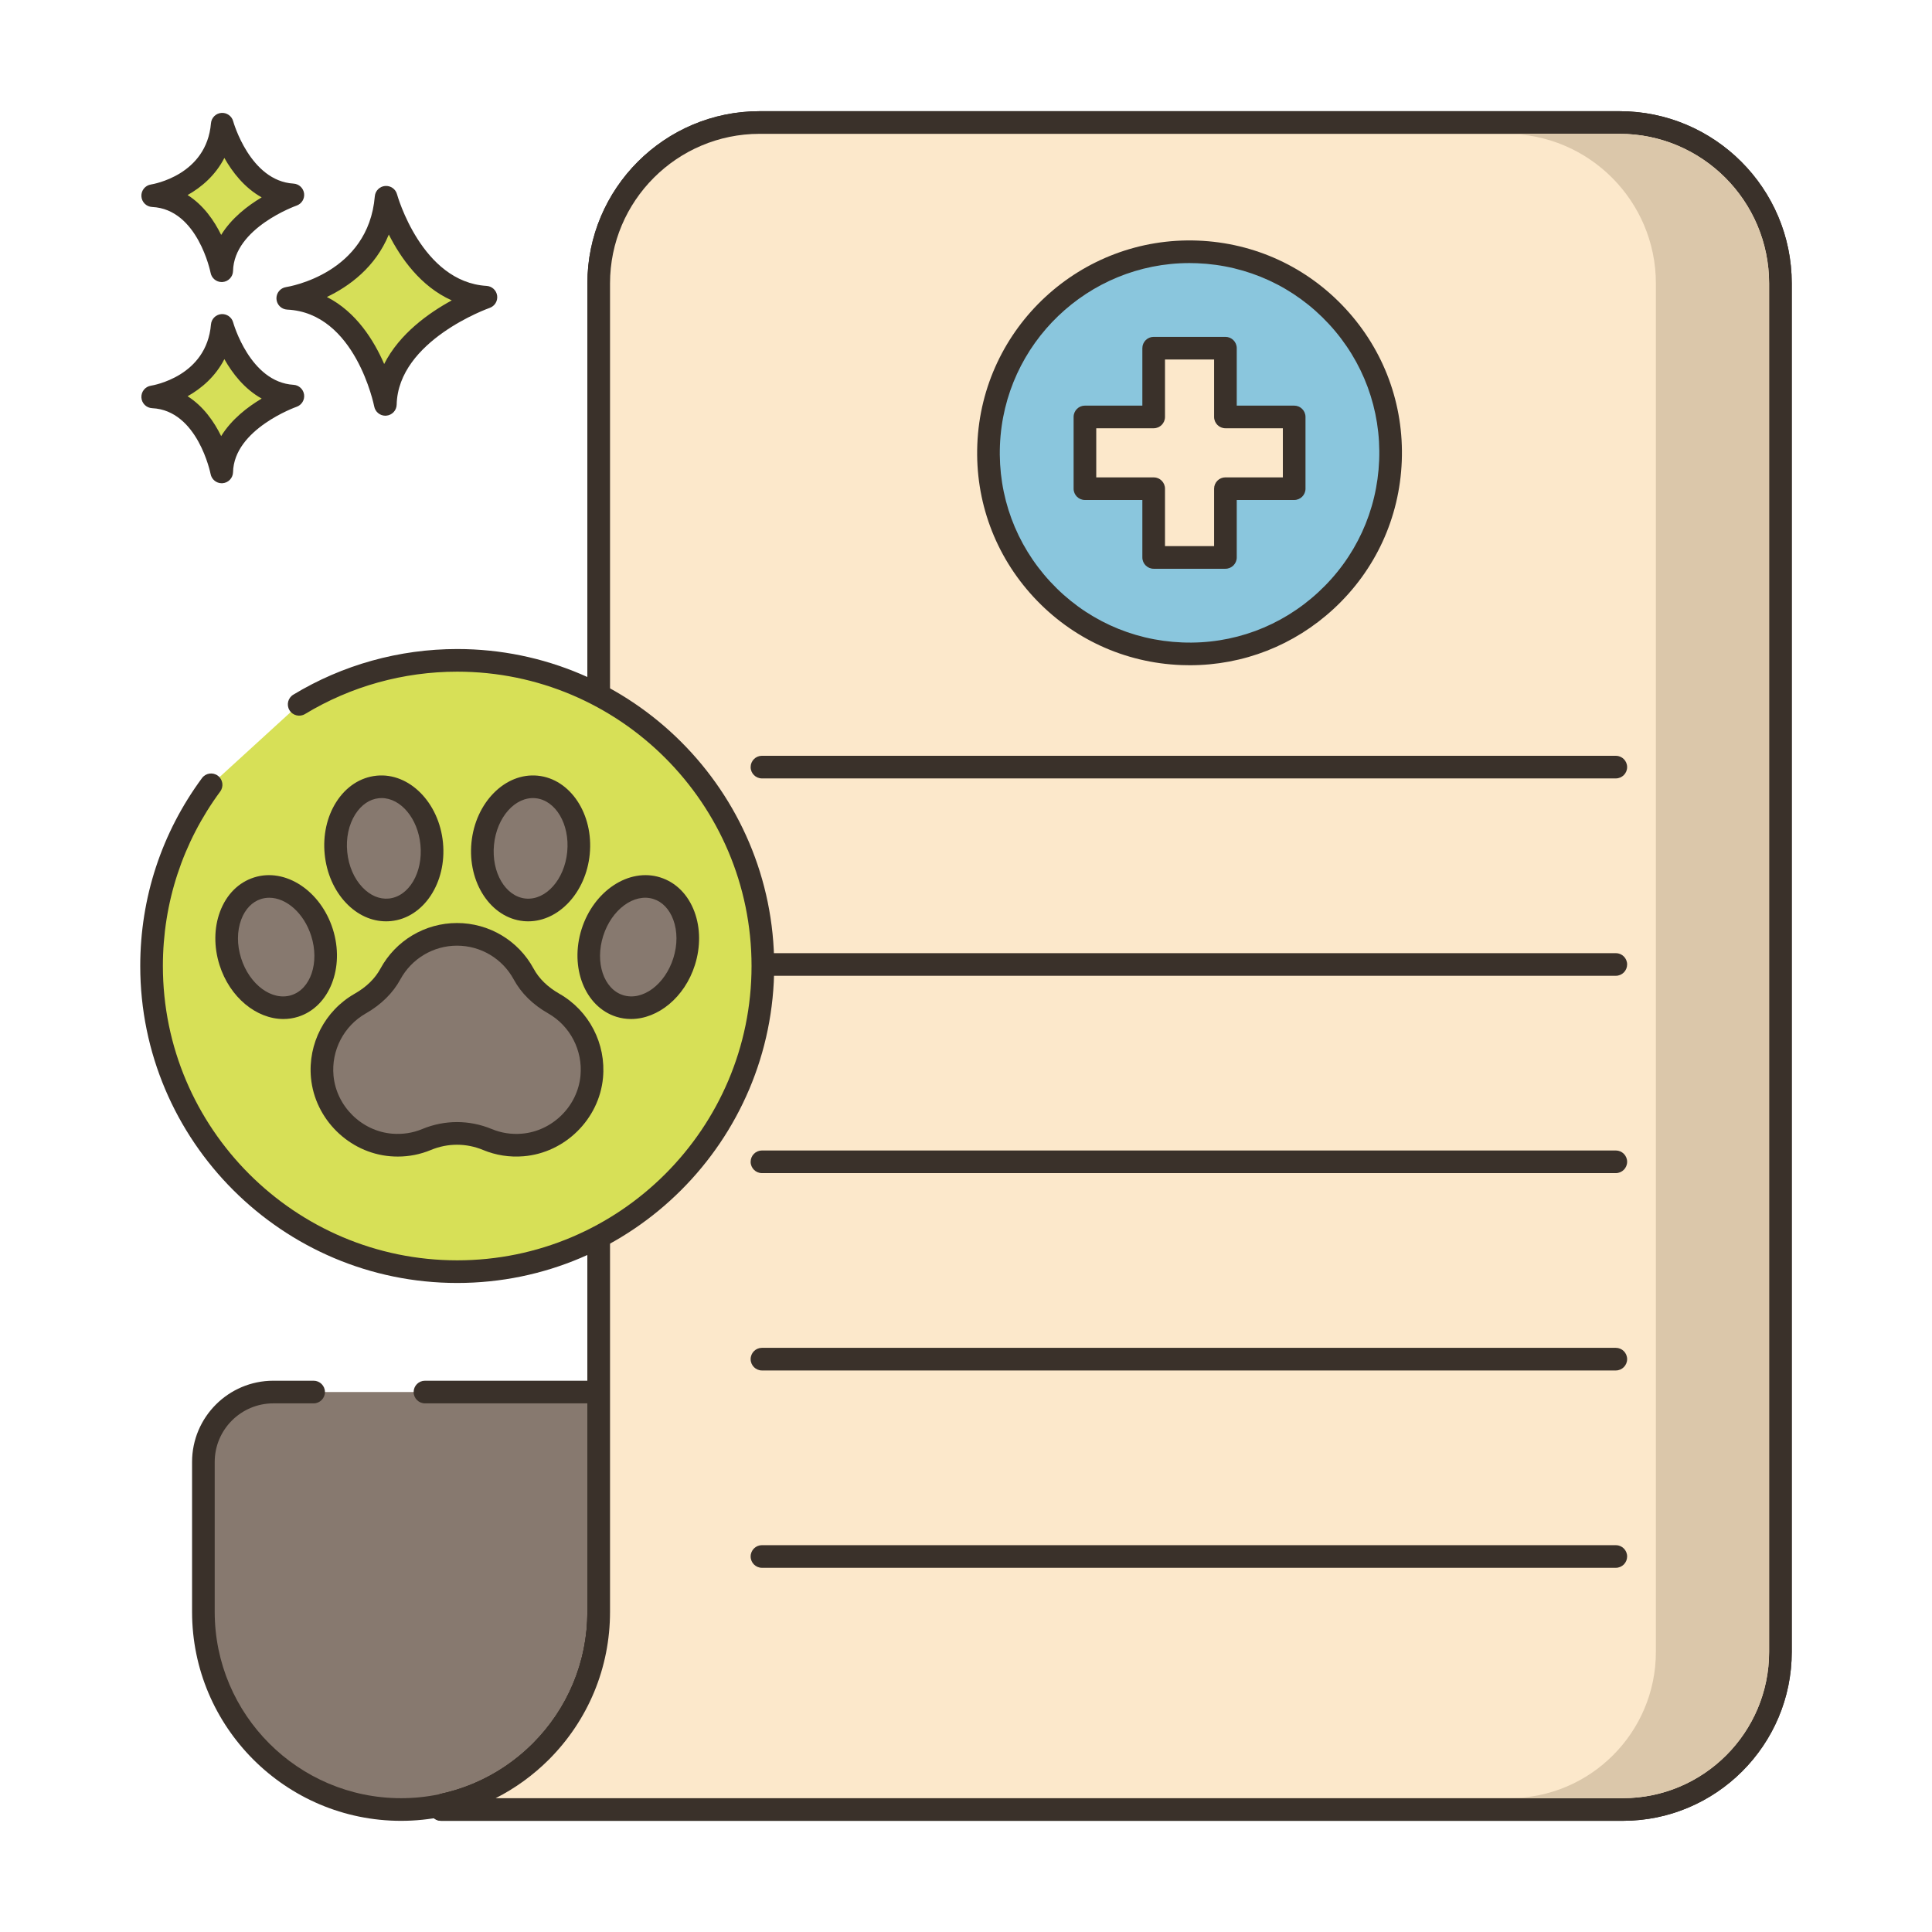 <svg width="256" height="256" viewBox="0 0 256 256" fill="none" xmlns="http://www.w3.org/2000/svg">
<path d="M41.555 184.453H36.213C31.096 184.453 26.948 188.601 26.948 193.717V213.578C26.948 228.043 38.674 239.769 53.139 239.769C67.604 239.769 79.33 228.043 79.33 213.578V184.453H56.31H41.555Z" fill="#87796F"/>
<path d="M53.141 241.27C37.872 241.27 25.45 228.848 25.45 213.578V193.718C25.45 187.782 30.279 182.953 36.215 182.953H41.557C42.385 182.953 43.057 183.624 43.057 184.453C43.057 185.282 42.385 185.953 41.557 185.953H36.215C31.934 185.953 28.45 189.436 28.45 193.718V213.578C28.45 227.193 39.526 238.27 53.14 238.27C66.755 238.27 77.832 227.193 77.832 213.578V185.953H56.31C55.482 185.953 54.81 185.282 54.81 184.453C54.81 183.624 55.482 182.953 56.31 182.953H79.331C80.159 182.953 80.831 183.624 80.831 184.453V213.578C80.831 228.847 68.409 241.27 53.141 241.27Z" fill="#3A312A"/>
<path d="M100.648 16.234C88.875 16.234 79.331 25.778 79.331 37.551V213.581C79.331 220.81 76.396 227.354 71.662 232.098C68.202 235.549 63.786 238.042 58.845 239.13L58.451 239.768H215.036C226.568 239.768 235.916 230.42 235.916 218.888V37.551C235.916 25.778 226.372 16.234 214.599 16.234H100.648Z" fill="#FCE8CB"/>
<path d="M215.037 241.268H58.452C57.908 241.268 57.407 240.974 57.142 240.499C56.876 240.024 56.889 239.443 57.175 238.981L57.568 238.342C57.781 237.996 58.126 237.752 58.522 237.665C63.084 236.661 67.26 234.369 70.601 231.036C75.262 226.367 77.831 220.166 77.831 213.581V37.551C77.831 24.97 88.066 14.734 100.647 14.734H214.6C227.182 14.734 237.417 24.97 237.417 37.551V218.887C237.417 231.228 227.377 241.268 215.037 241.268ZM65.68 238.268H215.037C225.724 238.268 234.417 229.574 234.417 218.888V37.551C234.417 26.624 225.527 17.734 214.6 17.734H100.648C89.721 17.734 80.832 26.624 80.832 37.551V213.581C80.832 220.967 77.952 227.919 72.724 233.158C70.638 235.238 68.261 236.958 65.68 238.268Z" fill="#3A312A"/>
<path d="M100.648 16.234C88.875 16.234 79.331 25.778 79.331 37.551V213.581C79.331 220.81 76.396 227.354 71.662 232.098C68.202 235.549 63.786 238.042 58.845 239.13L58.451 239.768H215.036C226.568 239.768 235.916 230.42 235.916 218.888V37.551C235.916 25.778 226.372 16.234 214.599 16.234H100.648Z" fill="#FCE8CB"/>
<path d="M215.037 241.268H58.452C57.908 241.268 57.407 240.974 57.142 240.499C56.876 240.024 56.889 239.443 57.175 238.981L57.568 238.342C57.781 237.996 58.126 237.752 58.522 237.665C63.084 236.661 67.26 234.369 70.601 231.036C75.262 226.367 77.831 220.166 77.831 213.581V37.551C77.831 24.97 88.066 14.734 100.647 14.734H214.6C227.182 14.734 237.417 24.97 237.417 37.551V218.887C237.417 231.228 227.377 241.268 215.037 241.268ZM65.68 238.268H215.037C225.724 238.268 234.417 229.574 234.417 218.888V37.551C234.417 26.624 225.527 17.734 214.6 17.734H100.648C89.721 17.734 80.832 26.624 80.832 37.551V213.581C80.832 220.967 77.952 227.919 72.724 233.158C70.638 235.238 68.261 236.958 65.68 238.268Z" fill="#3A312A"/>
<path d="M214.603 17.734H199.603C210.523 17.734 219.413 26.624 219.413 37.554V218.884C219.413 229.574 210.723 238.264 200.033 238.264H215.033C225.723 238.264 234.413 229.574 234.413 218.884V37.555C234.413 26.625 225.523 17.734 214.603 17.734Z" fill="#DBC7AA"/>
<path d="M51.16 26.137C51.16 26.137 54.57 38.796 64.389 39.383C64.389 39.383 51.282 43.908 51.061 53.585C51.061 53.585 48.481 40.013 38.129 39.526C38.129 39.526 50.186 37.701 51.16 26.137Z" fill="#D6DF58"/>
<path d="M51.06 55.083C50.347 55.083 49.725 54.577 49.587 53.866C49.564 53.742 47.092 41.449 38.059 41.024C37.288 40.987 36.671 40.373 36.631 39.603C36.591 38.832 37.142 38.158 37.904 38.042C38.345 37.973 48.804 36.225 49.665 26.009C49.727 25.284 50.3 24.708 51.024 24.642C51.756 24.58 52.417 25.042 52.608 25.743C52.639 25.859 55.869 37.369 64.478 37.884C65.192 37.927 65.776 38.468 65.874 39.176C65.972 39.884 65.555 40.564 64.88 40.799C64.759 40.841 52.755 45.109 52.561 53.618C52.544 54.385 51.951 55.014 51.186 55.077C51.144 55.081 51.102 55.083 51.06 55.083ZM43.314 39.353C47.195 41.323 49.547 45.101 50.905 48.231C52.932 44.209 56.85 41.443 59.859 39.803C55.722 37.96 53.072 34.15 51.52 31.079C49.727 35.439 46.247 37.948 43.314 39.353Z" fill="#3A312A"/>
<path d="M29.45 43.117C29.45 43.117 31.862 52.071 38.807 52.486C38.807 52.486 29.536 55.687 29.38 62.531C29.38 62.531 27.555 52.931 20.233 52.587C20.233 52.587 28.761 51.296 29.45 43.117Z" fill="#D6DF58"/>
<path d="M29.379 64.033C28.665 64.033 28.042 63.526 27.906 62.813C27.89 62.731 26.202 54.371 20.163 54.087C19.392 54.05 18.775 53.436 18.735 52.666C18.695 51.895 19.246 51.221 20.008 51.105C20.304 51.058 27.375 49.862 27.954 42.991C28.016 42.265 28.59 41.688 29.315 41.623C30.032 41.559 30.707 42.022 30.896 42.725C30.918 42.804 33.126 50.644 38.895 50.99C39.609 51.033 40.194 51.574 40.292 52.283C40.389 52.992 39.972 53.671 39.295 53.905C39.214 53.933 31.009 56.858 30.879 62.567C30.861 63.334 30.268 63.964 29.503 64.028C29.462 64.032 29.42 64.033 29.379 64.033ZM24.857 52.505C26.965 53.838 28.382 55.9 29.306 57.786C30.683 55.553 32.824 53.913 34.674 52.813C32.386 51.543 30.787 49.462 29.73 47.588C28.557 49.875 26.714 51.464 24.857 52.505Z" fill="#3A312A"/>
<path d="M29.45 16.461C29.45 16.461 31.862 25.415 38.807 25.831C38.807 25.831 29.536 29.032 29.38 35.876C29.38 35.876 27.555 26.276 20.233 25.932C20.233 25.932 28.761 24.64 29.45 16.461Z" fill="#D6DF58"/>
<path d="M29.379 37.373C28.665 37.373 28.042 36.866 27.906 36.153C27.89 36.071 26.202 27.711 20.163 27.427C19.392 27.39 18.775 26.776 18.735 26.006C18.695 25.235 19.246 24.561 20.008 24.445C20.304 24.398 27.375 23.202 27.954 16.331C28.016 15.605 28.59 15.028 29.315 14.963C30.032 14.9 30.707 15.362 30.896 16.064C30.918 16.143 33.126 23.984 38.895 24.329C39.609 24.372 40.194 24.914 40.292 25.622C40.389 26.332 39.972 27.01 39.295 27.244C39.215 27.272 31.009 30.197 30.879 35.906C30.861 36.673 30.268 37.303 29.503 37.367C29.462 37.371 29.42 37.373 29.379 37.373ZM24.857 25.845C26.965 27.178 28.382 29.24 29.306 31.126C30.683 28.894 32.824 27.253 34.674 26.152C32.386 24.882 30.787 22.801 29.73 20.927C28.557 23.214 26.714 24.804 24.857 25.845Z" fill="#3A312A"/>
<path d="M214.102 103.145H100.964C100.136 103.145 99.464 102.474 99.464 101.645C99.464 100.816 100.136 100.145 100.964 100.145H214.103C214.931 100.145 215.603 100.816 215.603 101.645C215.603 102.474 214.931 103.145 214.102 103.145Z" fill="#3A312A"/>
<path d="M214.102 129.297H100.964C100.136 129.297 99.464 128.626 99.464 127.797C99.464 126.968 100.136 126.297 100.964 126.297H214.103C214.931 126.297 215.603 126.968 215.603 127.797C215.602 128.625 214.931 129.297 214.102 129.297Z" fill="#3A312A"/>
<path d="M214.102 155.445H100.964C100.136 155.445 99.464 154.774 99.464 153.945C99.464 153.116 100.136 152.445 100.964 152.445H214.103C214.931 152.445 215.603 153.116 215.603 153.945C215.603 154.774 214.931 155.445 214.102 155.445Z" fill="#3A312A"/>
<path d="M214.102 181.594H100.964C100.136 181.594 99.464 180.923 99.464 180.094C99.464 179.265 100.136 178.594 100.964 178.594H214.103C214.931 178.594 215.603 179.265 215.603 180.094C215.603 180.923 214.931 181.594 214.102 181.594Z" fill="#3A312A"/>
<path d="M214.102 207.742H100.964C100.136 207.742 99.464 207.071 99.464 206.242C99.464 205.413 100.136 204.742 100.964 204.742H214.103C214.931 204.742 215.603 205.413 215.603 206.242C215.602 207.07 214.931 207.742 214.102 207.742Z" fill="#3A312A"/>
<path d="M27.972 103.99C23.017 110.709 20.084 119.011 20.084 128C20.084 150.367 38.216 168.5 60.584 168.5C82.952 168.5 101.084 150.367 101.084 128C101.084 105.633 82.952 87.5 60.584 87.5C52.919 87.5 45.752 89.631 39.641 93.33L27.972 103.99Z" fill="#D7E057"/>
<path d="M60.583 170C37.424 170 18.583 151.159 18.583 128C18.583 118.967 21.412 110.357 26.765 103.1C27.256 102.433 28.196 102.291 28.863 102.783C29.529 103.275 29.672 104.214 29.179 104.88C24.21 111.618 21.583 119.613 21.583 128C21.583 149.505 39.078 167 60.583 167C82.088 167 99.583 149.505 99.583 128C99.583 106.495 82.088 89 60.583 89C53.456 89 46.483 90.941 40.417 94.613C39.711 95.041 38.787 94.816 38.357 94.107C37.928 93.398 38.155 92.476 38.864 92.047C45.398 88.091 52.909 86 60.583 86C83.742 86 102.583 104.841 102.583 128C102.583 151.159 83.742 170 60.583 170Z" fill="#3A312A"/>
<path d="M57.203 111.792C57.645 116.288 55.163 120.212 51.659 120.556C48.156 120.9 44.957 117.535 44.515 113.038C44.073 108.542 46.555 104.618 50.058 104.274C53.563 103.93 56.761 107.296 57.203 111.792Z" fill="#87796F"/>
<path d="M51.155 122.081C49.22 122.081 47.358 121.231 45.851 119.646C44.273 117.985 43.268 115.69 43.022 113.185C42.776 110.68 43.315 108.234 44.54 106.297C45.84 104.243 47.748 102.994 49.913 102.781C54.223 102.355 58.173 106.333 58.696 111.645V111.646C59.217 116.958 56.127 121.625 51.805 122.049C51.589 122.07 51.371 122.081 51.155 122.081ZM50.559 105.749C50.442 105.749 50.325 105.755 50.207 105.766C48.982 105.887 47.871 106.645 47.076 107.901C46.207 109.276 45.828 111.048 46.01 112.891C46.191 114.735 46.907 116.4 48.028 117.579C49.052 118.656 50.279 119.181 51.514 119.063C54.189 118.8 56.072 115.604 55.711 111.938C55.365 108.433 53.094 105.749 50.559 105.749Z" fill="#3A312A"/>
<path d="M42.672 123.571C44.033 127.879 42.416 132.231 39.059 133.292C35.702 134.353 31.878 131.721 30.516 127.413C29.155 123.105 30.772 118.753 34.129 117.692C37.486 116.631 41.311 119.263 42.672 123.571Z" fill="#87796F"/>
<path d="M37.552 135.025C33.989 135.025 30.444 132.163 29.086 127.866C28.328 125.466 28.35 122.961 29.148 120.813C29.995 118.534 31.603 116.918 33.677 116.263C37.823 114.952 42.493 118.031 44.103 123.12C45.711 128.21 43.652 133.415 39.512 134.723C38.867 134.927 38.209 135.025 37.552 135.025ZM35.677 118.956C35.308 118.956 34.941 119.011 34.581 119.124C33.408 119.495 32.477 120.466 31.96 121.859C31.394 123.384 31.389 125.196 31.947 126.963C33.056 130.475 36.041 132.672 38.607 131.864C41.17 131.054 42.351 127.537 41.241 124.025C40.287 121.004 37.944 118.956 35.677 118.956Z" fill="#3A312A"/>
<path d="M63.964 111.792C63.522 116.288 66.004 120.212 69.508 120.556C73.012 120.9 76.21 117.535 76.652 113.038C77.094 108.542 74.612 104.618 71.108 104.274C67.604 103.93 64.406 107.296 63.964 111.792Z" fill="#87796F"/>
<path d="M69.994 122.081C69.784 122.081 69.573 122.071 69.361 122.05C65.04 121.626 61.949 116.959 62.47 111.647V111.646C62.992 106.334 66.943 102.352 71.253 102.782C75.574 103.207 78.665 107.874 78.144 113.186C77.647 118.237 74.06 122.081 69.994 122.081ZM65.457 111.939C65.097 115.605 66.979 118.801 69.654 119.064C72.321 119.312 74.797 116.559 75.158 112.892C75.518 109.226 73.635 106.03 70.961 105.767C68.287 105.51 65.817 108.273 65.457 111.939Z" fill="#3A312A"/>
<path d="M78.495 123.571C77.134 127.879 78.751 132.231 82.108 133.292C85.465 134.353 89.29 131.721 90.651 127.413C92.013 123.105 90.395 118.753 87.038 117.692C83.681 116.631 79.856 119.263 78.495 123.571Z" fill="#87796F"/>
<path d="M83.615 135.024C82.958 135.024 82.301 134.927 81.655 134.723C77.515 133.414 75.456 128.209 77.063 123.12C78.673 118.031 83.351 114.951 87.49 116.263C89.564 116.918 91.173 118.534 92.019 120.813C92.817 122.96 92.838 125.465 92.081 127.866C90.723 132.162 87.178 135.024 83.615 135.024ZM79.925 124.023C78.815 127.535 79.997 131.052 82.56 131.862C85.127 132.67 88.111 130.473 89.22 126.961C89.779 125.194 89.774 123.382 89.207 121.857C88.689 120.464 87.759 119.493 86.586 119.122C84.025 118.312 81.035 120.512 79.925 124.023Z" fill="#3A312A"/>
<path d="M73.382 132.982C71.729 132.039 70.296 130.742 69.39 129.07C67.692 125.935 64.374 123.805 60.557 123.805C56.742 123.805 53.425 125.933 51.726 129.066C50.818 130.74 49.384 132.038 47.73 132.98C44.439 134.855 42.311 138.537 42.699 142.677C43.147 147.456 47.069 151.324 51.852 151.715C53.517 151.851 55.104 151.579 56.526 150.99C59.12 149.914 61.987 149.914 64.58 150.99C66.002 151.58 67.589 151.851 69.255 151.715C74.038 151.324 77.959 147.457 78.408 142.679C78.798 138.541 76.671 134.859 73.382 132.982Z" fill="#87796F"/>
<path d="M52.709 153.251C52.385 153.251 52.059 153.238 51.73 153.211C46.244 152.763 41.719 148.295 41.206 142.818C40.782 138.294 43.052 133.92 46.987 131.677C48.541 130.792 49.691 129.674 50.408 128.351C52.43 124.621 56.319 122.305 60.557 122.305C64.797 122.305 68.687 124.623 70.708 128.355C71.423 129.676 72.572 130.794 74.124 131.679C78.059 133.923 80.326 138.296 79.901 142.819C79.387 148.294 74.863 152.761 69.377 153.21C67.52 153.363 65.71 153.081 64.006 152.376C61.781 151.453 59.328 151.452 57.101 152.376C55.7 152.958 54.226 153.251 52.709 153.251ZM60.558 125.305C57.421 125.305 54.543 127.02 53.045 129.781C52.072 131.577 50.491 133.134 48.473 134.283C45.559 135.944 43.879 139.184 44.193 142.537C44.573 146.585 47.919 149.888 51.975 150.219C53.351 150.33 54.696 150.125 55.953 149.603C58.921 148.373 62.188 148.372 65.156 149.603C66.415 150.125 67.754 150.333 69.135 150.219C73.192 149.888 76.537 146.585 76.917 142.538C77.231 139.185 75.553 135.945 72.64 134.284C70.595 133.118 69.058 131.603 68.072 129.783C66.574 127.021 63.695 125.305 60.558 125.305Z" fill="#3A312A"/>
<path d="M159.274 86.596C173.961 85.685 185.129 73.041 184.218 58.353C183.307 43.666 170.663 32.498 155.976 33.409C141.289 34.32 130.121 46.965 131.032 61.652C131.942 76.339 144.587 87.507 159.274 86.596Z" fill="#8AC6DD"/>
<path d="M157.648 88.147C157.27 88.147 156.892 88.139 156.511 88.125C148.999 87.828 142.053 84.624 136.95 79.103C131.848 73.582 129.202 66.404 129.499 58.893C130.11 43.387 143.203 31.272 158.731 31.881C166.242 32.178 173.189 35.381 178.291 40.903C183.393 46.424 186.039 53.602 185.742 61.113C185.445 68.625 182.242 75.571 176.721 80.673C171.48 85.516 164.745 88.147 157.648 88.147ZM157.61 34.858C144.198 34.858 133.031 45.493 132.498 59.01C132.232 65.721 134.597 72.133 139.155 77.066C143.713 81.999 149.919 84.861 156.631 85.126C163.346 85.403 169.754 83.027 174.686 78.469C179.619 73.911 182.481 67.705 182.746 60.994C183.012 54.283 180.647 47.87 176.09 42.938C171.531 38.006 165.325 35.143 158.614 34.878C158.278 34.864 157.943 34.858 157.61 34.858Z" fill="#3A312A"/>
<path d="M171.485 55.247H162.375V46.137H152.868V55.247H143.758V64.753H152.868V73.863H162.375V64.753H171.485V55.247Z" fill="#FCE8CB"/>
<path d="M162.375 75.363H152.868C152.04 75.363 151.368 74.692 151.368 73.863V66.253H143.759C142.931 66.253 142.259 65.582 142.259 64.753V55.247C142.259 54.418 142.931 53.747 143.759 53.747H151.368V46.137C151.368 45.308 152.04 44.637 152.868 44.637H162.375C163.203 44.637 163.875 45.308 163.875 46.137V53.747H171.485C172.313 53.747 172.985 54.418 172.985 55.247V64.753C172.985 65.582 172.313 66.253 171.485 66.253H163.875V73.863C163.875 74.692 163.203 75.363 162.375 75.363ZM154.368 72.363H160.875V64.753C160.875 63.924 161.547 63.253 162.375 63.253H169.985V56.747H162.375C161.547 56.747 160.875 56.076 160.875 55.247V47.637H154.368V55.247C154.368 56.076 153.696 56.747 152.868 56.747H145.259V63.253H152.868C153.696 63.253 154.368 63.924 154.368 64.753V72.363Z" fill="#3A312A"/>
</svg>

